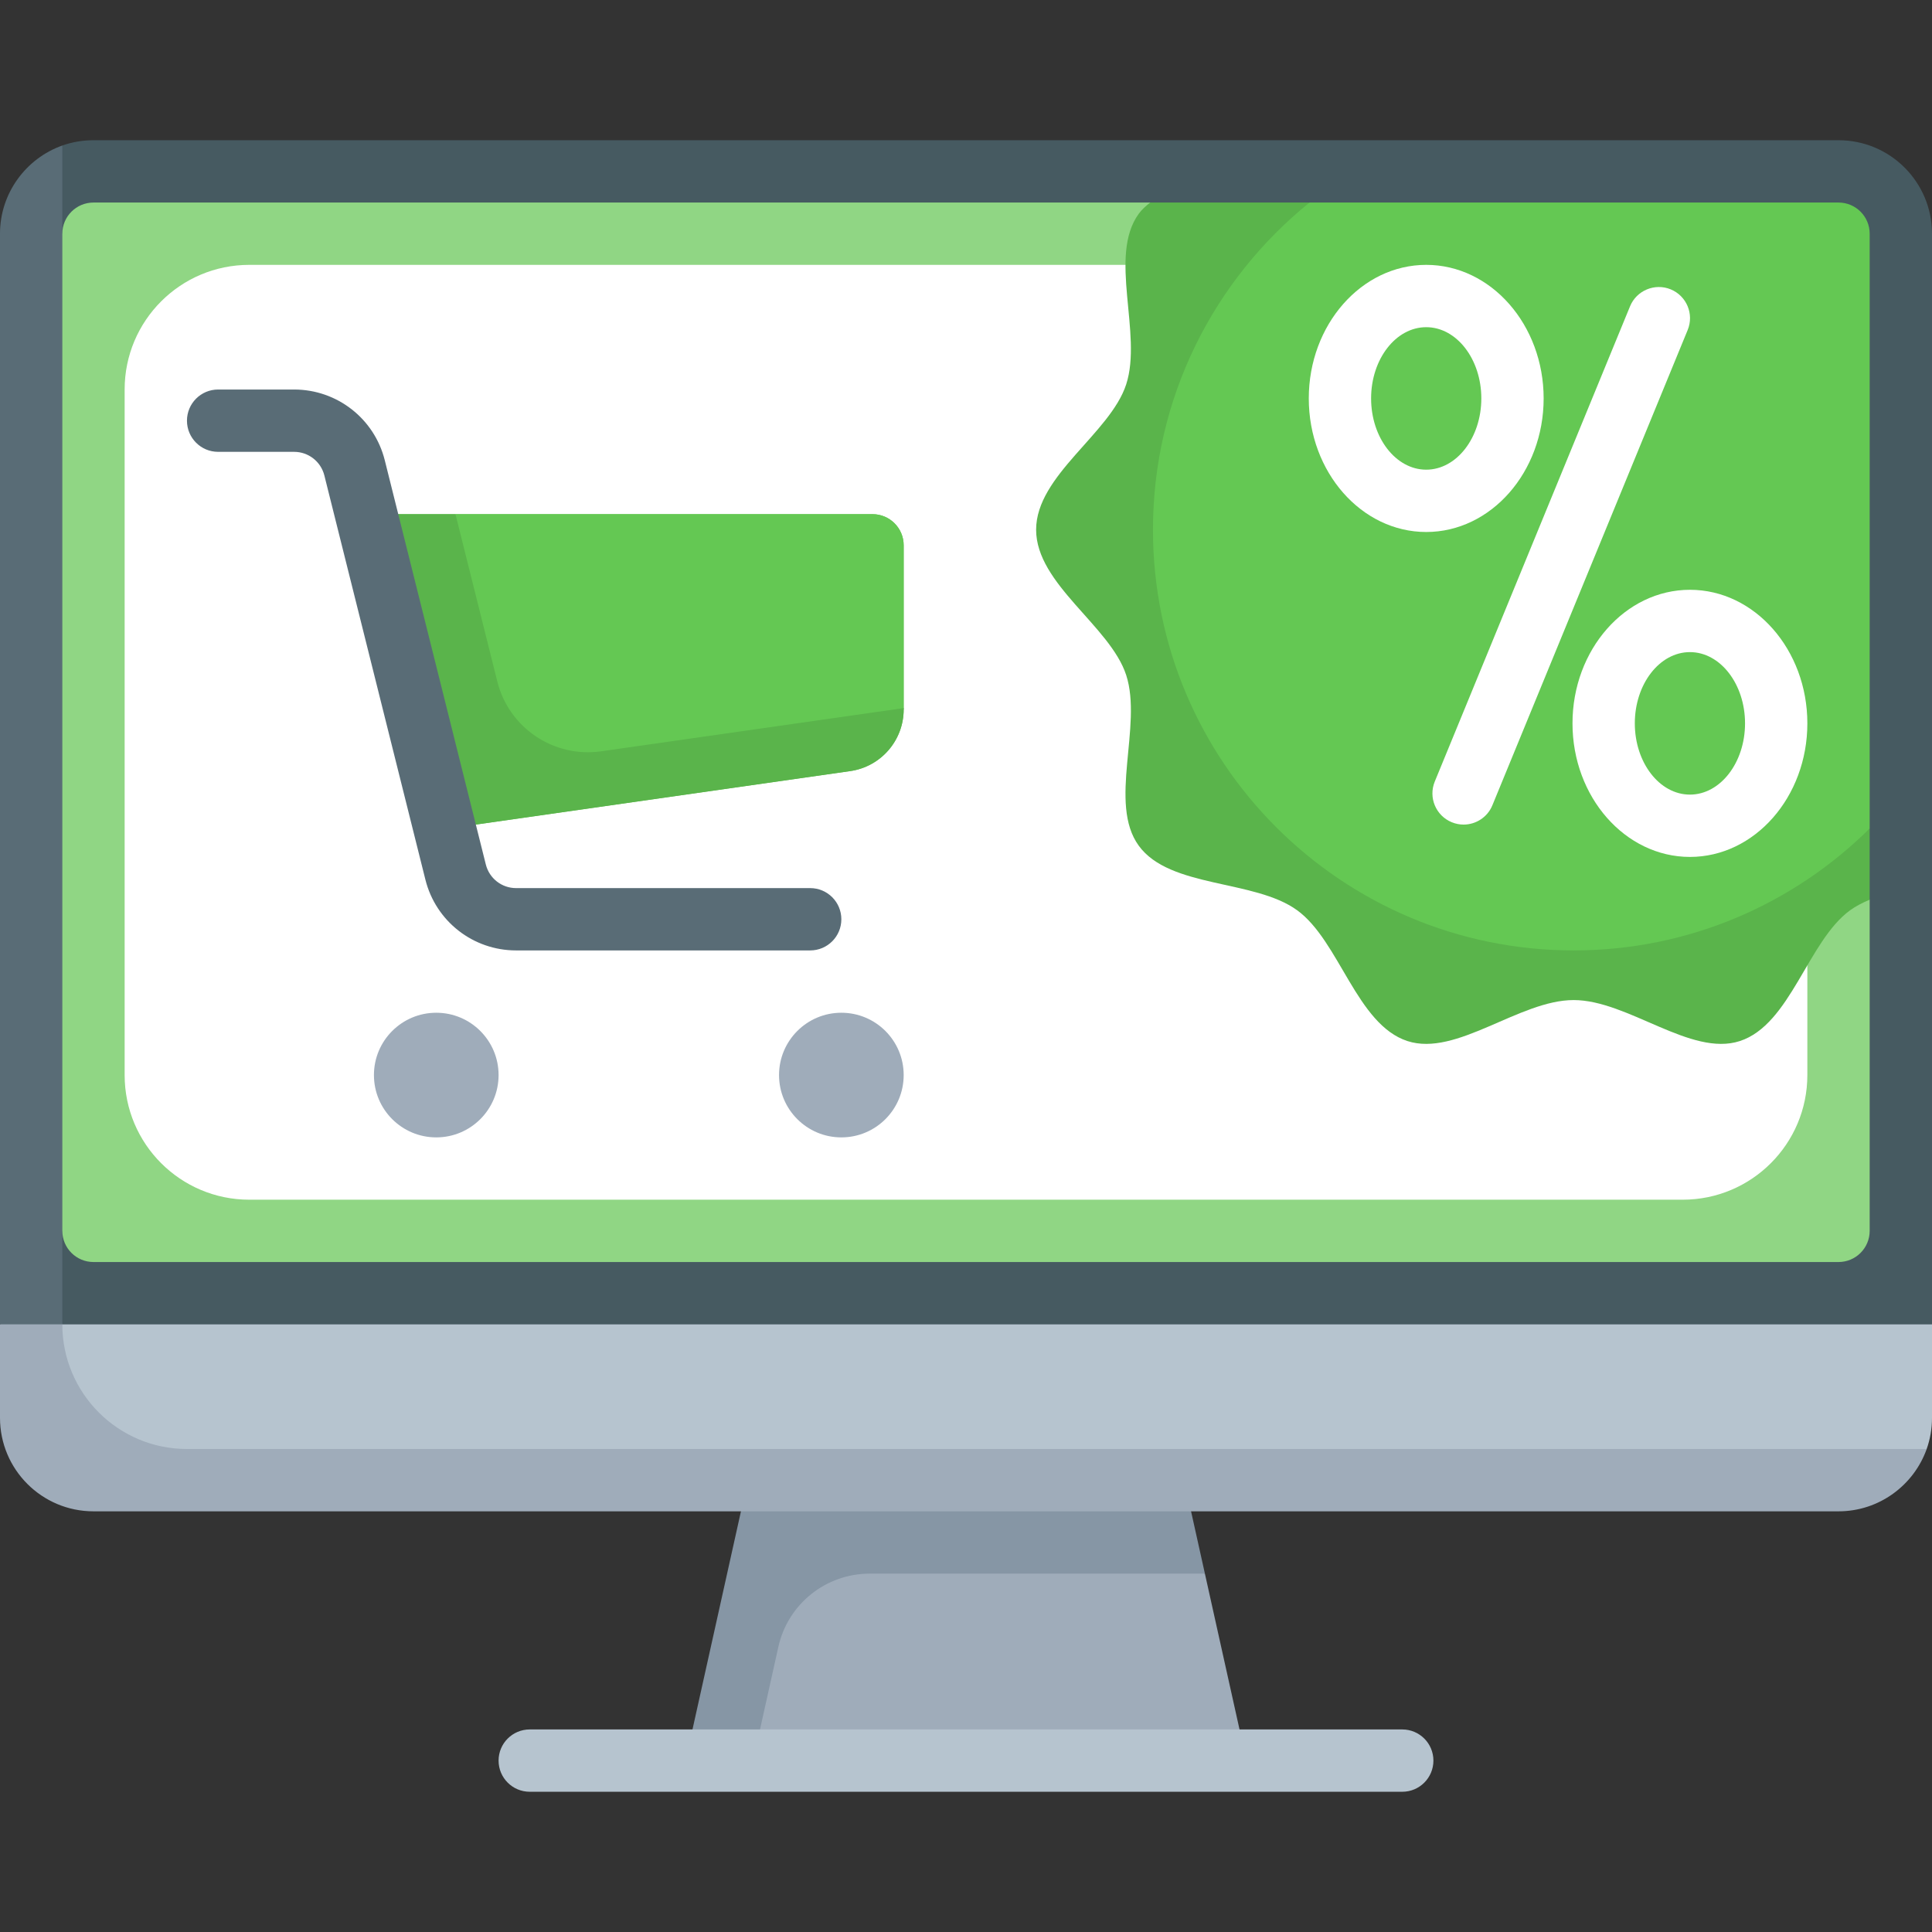 <svg width="512" height="512" viewBox="0 0 512 512" fill="none" xmlns="http://www.w3.org/2000/svg">
<rect x="0" y="0" width="512" height="512" fill="#333333" stroke="none"/>
<path d="M319.312 417.032L207 392.258L190.484 466.58H330.323L319.312 417.032Z" fill="#9FACBA"/>
<path d="M230.456 417.033H319.314L313.808 392.258H198.196L181.68 466.581H199.573L206.273 436.433C208.79 425.098 218.844 417.033 230.456 417.033Z" fill="#8696A5"/>
<path d="M487.227 326.191H8.227V367.557C8.227 381.239 19.319 392.331 33.001 392.331H495.668L510.592 383.997C511.505 381.414 512.001 378.635 512.001 375.74V350.966C512.001 337.282 500.909 326.191 487.227 326.191Z" fill="#B6C4CF"/>
<path d="M49.548 384.001C31.305 384.001 16.516 369.212 16.516 350.969V340.668L0 350.969V375.743C0 389.425 11.092 400.517 24.774 400.517H487.226C497.997 400.517 507.18 393.601 510.592 384.001H49.548Z" fill="#9FACBA"/>
<path d="M487.226 37.16H24.774C21.879 37.16 19.098 37.651 16.516 38.563L7 61.935V335.499L16.516 350.967H512V61.935C512 48.252 500.908 37.16 487.226 37.16Z" fill="#465A61"/>
<path d="M16.516 38.562C6.916 41.974 0 51.161 0 61.932V350.965H16.516V326.19L23 316.997V72.331L16.516 61.934V38.562Z" fill="#596C76"/>
<path d="M304.799 53.676H24.774C20.213 53.676 16.516 57.373 16.516 61.934V326.192C16.516 330.753 20.213 334.45 24.774 334.45H487.226C491.787 334.45 495.484 330.753 495.484 326.192V238.434L304.799 53.676Z" fill="#90D684"/>
<path d="M66.063 70.191H445.934C464.177 70.191 478.966 84.98 478.966 103.223V284.9C478.966 303.143 464.177 317.932 445.934 317.932H66.063C47.82 317.932 33.031 303.143 33.031 284.9V103.223C33.03 84.98 47.819 70.191 66.063 70.191Z" fill="white"/>
<path d="M99.098 136.258L123.872 218.839L225.304 204.349C233.441 203.187 239.484 196.218 239.484 187.999V144.517C239.484 139.956 235.787 136.259 231.226 136.259H99.098V136.258Z" fill="#64C853"/>
<path d="M487.226 53.676H347.032L320.667 64.499C320.667 64.499 295.897 133.427 293.5 140.386L312.704 213.203L400 263.999L473 252.499L495.484 219.561V61.935C495.484 57.373 491.787 53.676 487.226 53.676Z" fill="#64C853"/>
<path d="M417.033 251.87C355.462 251.87 305.549 201.957 305.549 140.386C305.549 105.343 321.748 74.114 347.032 53.676H304.799C303.694 54.569 302.621 55.494 301.782 56.646C293.621 67.86 302.829 88.382 298.455 101.854C294.234 114.854 274.582 125.978 274.582 140.385C274.582 154.792 294.234 165.916 298.455 178.916C302.83 192.388 293.621 212.91 301.782 224.124C310.025 235.45 332.442 232.993 343.768 241.235C354.982 249.397 359.527 271.521 372.999 275.896C385.999 280.118 402.623 265.028 417.031 265.028C431.439 265.028 448.063 280.118 461.063 275.896C474.536 271.521 479.081 249.397 490.294 241.235C491.832 240.116 493.599 239.218 495.482 238.433V219.56C475.339 239.523 447.634 251.87 417.033 251.87Z" fill="#5AB44B"/>
<path d="M371.613 474.836H140.387C135.822 474.836 132.129 471.138 132.129 466.578C132.129 462.018 135.823 458.32 140.387 458.32H371.613C376.178 458.32 379.871 462.018 379.871 466.578C379.871 471.138 376.177 474.836 371.613 474.836Z" fill="#B6C4CF"/>
<path d="M387.864 218.524C386.816 218.524 385.751 218.322 384.727 217.899C380.509 216.165 378.493 211.343 380.227 207.125L431.977 81.181C433.703 76.955 438.566 74.959 442.751 76.681C446.969 78.415 448.985 83.237 447.251 87.455L395.501 213.399C394.195 216.593 391.106 218.524 387.864 218.524Z" fill="white"/>
<path d="M377.961 140.985C360.8 140.985 346.84 125.106 346.84 105.586C346.84 86.07 360.8 70.191 377.961 70.191C395.122 70.191 409.082 86.07 409.082 105.586C409.082 125.106 395.122 140.985 377.961 140.985ZM377.961 86.707C369.905 86.707 363.356 95.175 363.356 105.586C363.356 115.997 369.904 124.469 377.961 124.469C386.018 124.469 392.566 115.997 392.566 105.586C392.566 95.175 386.017 86.707 377.961 86.707Z" fill="white"/>
<path d="M447.848 227.095C430.687 227.095 416.727 211.216 416.727 191.7C416.727 172.18 430.687 156.301 447.848 156.301C465.009 156.301 478.969 172.18 478.969 191.7C478.969 211.216 465.009 227.095 447.848 227.095ZM447.848 172.817C439.792 172.817 433.243 181.289 433.243 191.7C433.243 202.111 439.791 210.579 447.848 210.579C455.905 210.579 462.453 202.111 462.453 191.7C462.453 181.289 455.904 172.817 447.848 172.817Z" fill="white"/>
<path d="M115.614 301.419C124.735 301.419 132.13 294.024 132.13 284.903C132.13 275.781 124.735 268.387 115.614 268.387C106.492 268.387 99.098 275.781 99.098 284.903C99.098 294.024 106.492 301.419 115.614 301.419Z" fill="#9FACBA"/>
<path d="M222.969 301.419C232.091 301.419 239.485 294.024 239.485 284.903C239.485 275.781 232.091 268.387 222.969 268.387C213.848 268.387 206.453 275.781 206.453 284.903C206.453 294.024 213.848 301.419 222.969 301.419Z" fill="#9FACBA"/>
<path d="M231.226 136.258H120.703L126.106 208L225.304 193.829L239.484 187.998V144.516C239.484 139.955 235.787 136.258 231.226 136.258Z" fill="#64C853"/>
<path d="M131.785 180.585L120.704 136.258H99.098L126.107 218.52L225.305 204.349C233.442 203.187 239.486 196.218 239.486 187.999V187.651L159.324 199.103C146.755 200.897 134.864 192.901 131.785 180.585Z" fill="#5AB44B"/>
<path d="M214.709 251.872H136.765C125.378 251.872 115.491 244.154 112.733 233.106L85.959 126.001C85.032 122.316 81.741 119.743 77.943 119.743H57.805C53.24 119.743 49.547 116.045 49.547 111.485C49.547 106.925 53.241 103.227 57.805 103.227H77.942C89.329 103.227 99.216 110.945 101.974 121.993L128.748 229.098C129.675 232.783 132.966 235.356 136.764 235.356H214.708C219.273 235.356 222.966 239.054 222.966 243.614C222.967 248.174 219.273 251.872 214.709 251.872Z" fill="#596C76"/>
</svg>
